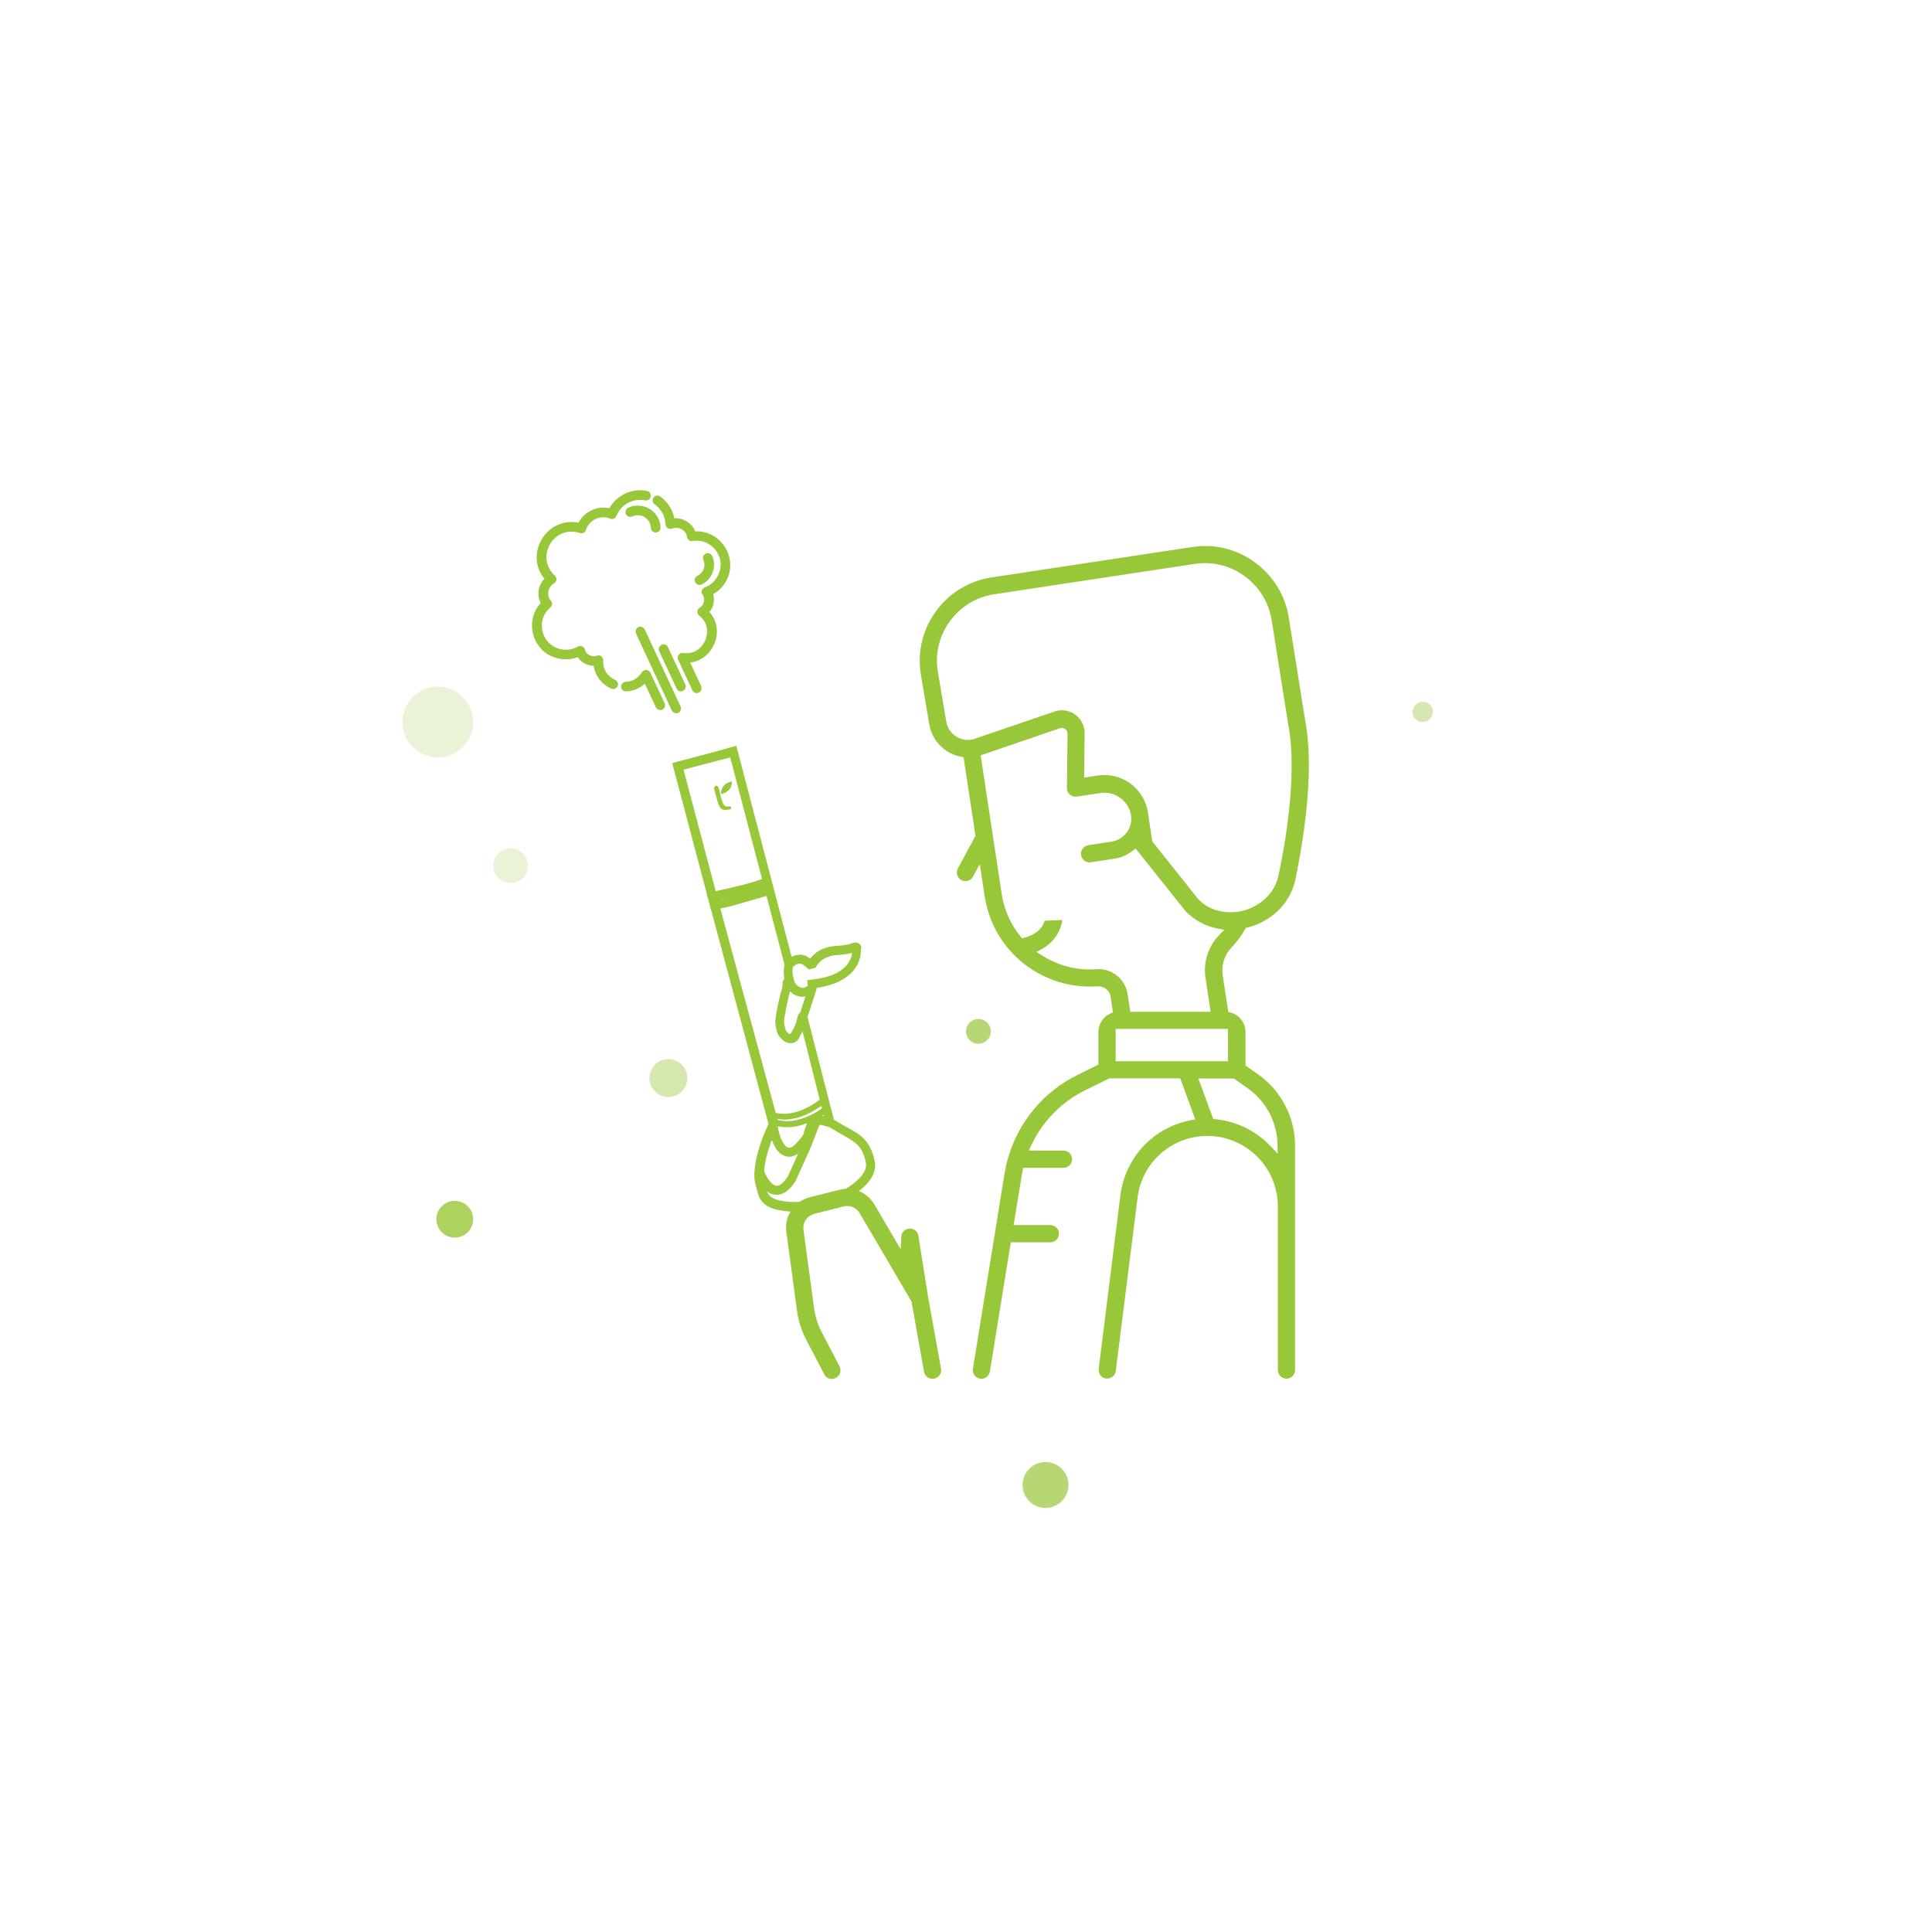 <svg xmlns="http://www.w3.org/2000/svg" fill="none" viewBox="0 0 138 138" height="138" width="138">
<g filter="url(#filter0_d_6934_1225)">
<circle fill="white" r="51" cy="69" cx="69"></circle>
</g>
<circle fill="#98C739" r="0.887" cy="73.668" cx="69.887" opacity="0.7"></circle>
<circle fill="#98C739" transform="matrix(1 0 0 -1 73.04 107.711)" r="1.64" cy="1.64" cx="1.64" opacity="0.7"></circle>
<circle fill="#98C739" r="1.314" cy="87.088" cx="32.484" opacity="0.8"></circle>
<circle fill-opacity="0.2" fill="#98C739" transform="matrix(1 0 0 -1 35.232 63.078)" r="1.24" cy="1.24" cx="1.24"></circle>
<circle fill="#98C739" transform="matrix(1 0 0 -1 46.387 78.359)" r="1.354" cy="1.354" cx="1.354" opacity="0.4"></circle>
<circle fill="#98C739" transform="matrix(1 0 0 -1 28.745 54.102)" r="2.526" cy="2.526" cx="2.526" opacity="0.2"></circle>
<circle fill="#98C739" transform="matrix(1 0 0 -1 100.896 51.57)" r="0.726" cy="0.726" cx="0.726" opacity="0.4"></circle>
<path fill="#98C739" d="M93.244 51.561L92.058 44.133C91.618 41.206 89.043 39 86.08 39C85.781 39 85.474 39.026 85.166 39.07L70.838 41.242C69.238 41.488 67.831 42.331 66.873 43.633C65.915 44.934 65.52 46.533 65.766 48.124L66.372 51.711C66.495 52.493 66.935 53.188 67.594 53.627C67.91 53.838 68.262 53.979 68.64 54.049L68.825 54.084L69.677 59.701L68.42 62.031C68.262 62.33 68.368 62.708 68.666 62.866C68.754 62.919 68.86 62.936 68.957 62.936C69.185 62.936 69.396 62.813 69.502 62.611L69.985 61.723L70.337 64.026C70.627 65.925 71.611 67.63 73.123 68.826C74.459 69.88 76.129 70.469 77.817 70.469C78.002 70.469 78.186 70.461 78.371 70.452C78.371 70.452 78.397 70.452 78.406 70.452C78.433 70.452 78.45 70.452 78.477 70.452C78.898 70.452 79.259 70.768 79.329 71.181L79.496 72.315L79.312 72.394C78.793 72.632 78.459 73.142 78.459 73.713V76.042L76.965 76.781C74.582 77.95 72.789 80.077 72.033 82.618L72.024 82.635C71.893 83.084 71.796 83.532 71.725 83.998L69.493 97.772C69.44 98.106 69.669 98.423 70.003 98.475C70.038 98.484 70.073 98.484 70.099 98.484C70.398 98.484 70.653 98.264 70.706 97.966L72.2 88.736H75.022C75.365 88.736 75.637 88.463 75.637 88.12C75.637 87.778 75.365 87.505 75.022 87.505H72.402L72.947 84.174C72.974 83.998 73 83.813 73.044 83.629L73.088 83.418H75.963C76.305 83.418 76.578 83.136 76.578 82.802C76.578 82.459 76.305 82.187 75.963 82.187H73.484L73.659 81.809C74.459 80.103 75.831 78.706 77.518 77.871L79.233 77.027H84.305L85.377 79.954L85.069 80.016C82.353 80.525 80.323 82.723 80.015 85.492L78.477 97.781C78.459 97.948 78.503 98.106 78.6 98.238C78.696 98.37 78.846 98.449 79.013 98.466C79.039 98.466 79.066 98.466 79.092 98.466C79.4 98.466 79.663 98.238 79.698 97.93L81.246 85.624C81.518 83.075 83.663 81.141 86.23 81.141H86.247C89.016 81.141 91.275 83.4 91.275 86.169V97.86C91.275 98.203 91.548 98.475 91.891 98.475C92.233 98.475 92.506 98.203 92.506 97.86V81.844C92.506 79.822 91.521 77.906 89.86 76.737L88.963 76.104V73.713C88.963 73.062 88.524 72.491 87.9 72.324L87.733 72.28L87.337 69.669C87.223 68.94 87.46 68.201 87.979 67.665C88.348 67.278 88.665 66.848 88.928 66.382L88.981 66.285L89.086 66.259C89.183 66.232 89.262 66.215 89.333 66.189C91.038 65.67 92.269 64.325 92.559 62.672V62.664C92.893 61.037 93.974 55.456 93.244 51.561ZM88.137 77.036L89.13 77.739C90.423 78.653 91.214 80.139 91.249 81.721L91.266 82.415L90.792 81.906C89.746 80.789 88.339 80.095 86.827 79.945L86.66 79.928L85.597 77.036H88.137ZM87.715 73.493V75.805H79.69V73.493H80.191H80.208H80.217H87.17H87.188H87.197H87.715ZM87.109 66.76C87.1 66.777 87.082 66.786 87.073 66.804C86.291 67.621 85.939 68.729 86.106 69.845L86.476 72.271H80.736L80.542 70.997C80.384 69.986 79.496 69.221 78.477 69.221C78.433 69.221 78.38 69.221 78.336 69.23H78.309C78.151 69.239 77.993 69.248 77.835 69.248C76.622 69.248 75.444 68.896 74.407 68.237L74.037 67.999L74.415 67.788C75.453 67.208 75.804 66.303 75.875 65.714L74.618 65.766C74.521 66.118 74.204 66.698 73.167 66.98L73 67.024L72.895 66.892C72.183 66.013 71.717 64.967 71.55 63.859L70.047 53.952L75.725 52.01C75.769 51.992 75.813 51.992 75.857 51.992C75.936 51.992 76.015 52.019 76.085 52.071C76.191 52.15 76.253 52.265 76.253 52.397L76.209 56.282C76.209 56.466 76.279 56.633 76.42 56.757C76.534 56.853 76.674 56.906 76.824 56.906C76.85 56.906 76.885 56.906 76.921 56.897L78.617 56.642C78.714 56.625 78.811 56.625 78.907 56.625C79.821 56.625 80.621 57.301 80.78 58.198L80.788 58.216V58.26C80.85 58.69 80.736 59.121 80.481 59.464C80.217 59.816 79.83 60.053 79.4 60.114L77.738 60.369C77.404 60.422 77.175 60.739 77.219 61.072C77.263 61.371 77.527 61.6 77.826 61.6C77.852 61.6 77.888 61.6 77.923 61.591L79.584 61.336C80.068 61.266 80.533 61.064 80.911 60.765L81.114 60.607L84.63 65.019C84.638 65.037 84.656 65.046 84.665 65.063C85.28 65.714 86.08 66.153 86.986 66.329L87.451 66.417L87.109 66.76ZM91.346 62.409C91.346 62.417 91.346 62.426 91.337 62.435C91.091 63.868 89.948 64.694 88.963 65.002C88.621 65.107 88.243 65.16 87.882 65.16C87.249 65.16 86.335 65.002 85.588 64.219L85.579 64.211L82.309 60.106L81.993 58.022C81.764 56.502 80.428 55.359 78.898 55.359C78.74 55.359 78.582 55.368 78.424 55.394L77.439 55.543L77.474 52.379C77.483 51.852 77.228 51.35 76.798 51.043C76.516 50.841 76.191 50.735 75.848 50.735C75.672 50.735 75.488 50.761 75.321 50.823L69.51 52.81H69.493C69.379 52.836 69.255 52.853 69.141 52.853C68.834 52.853 68.535 52.766 68.271 52.59C67.893 52.344 67.647 51.957 67.585 51.509L66.979 47.922C66.785 46.656 67.102 45.382 67.867 44.353C68.631 43.316 69.748 42.639 71.022 42.446L85.359 40.275C85.597 40.239 85.843 40.222 86.08 40.222C88.436 40.222 90.484 41.989 90.836 44.318L92.022 51.781C92.726 55.456 91.68 60.844 91.346 62.409Z"></path>
<path fill="#98C739" d="M67.12 98.223C67.023 98.355 66.882 98.451 66.724 98.478C66.689 98.486 66.654 98.486 66.61 98.486C66.46 98.486 66.32 98.434 66.214 98.346C66.109 98.258 66.03 98.126 66.003 97.985L65.107 92.966L62.681 88.826L62.092 87.824L61.397 86.646C61.212 86.338 60.879 86.145 60.518 86.145C60.439 86.145 60.351 86.153 60.272 86.171L58.154 86.707C58.066 86.734 57.978 86.769 57.899 86.813C57.547 87.015 57.336 87.41 57.389 87.832L57.556 89.072L58.154 93.476C58.233 94.047 58.408 94.601 58.672 95.111L59.964 97.59C60.123 97.889 59.999 98.267 59.701 98.425C59.613 98.469 59.516 98.495 59.419 98.495C59.191 98.495 58.98 98.372 58.874 98.161L57.582 95.682C57.248 95.04 57.028 94.355 56.932 93.643L56.167 87.999C56.07 87.305 56.307 86.628 56.765 86.153C57.046 85.855 57.415 85.626 57.846 85.521L57.969 85.485L59.964 84.984C60.14 84.94 60.325 84.914 60.509 84.914C61.089 84.914 61.634 85.134 62.048 85.521C62.206 85.67 62.338 85.837 62.452 86.022L63.542 87.885L64.333 89.23L64.377 88.342C64.395 88.052 64.606 87.806 64.896 87.762C64.931 87.753 64.957 87.753 64.992 87.753C65.3 87.753 65.555 87.973 65.599 88.272L66.293 92.641L67.216 97.766C67.251 97.924 67.216 98.082 67.12 98.223Z"></path>
<path fill="#98C739" d="M46.455 48.052C46.399 47.939 46.292 47.864 46.16 47.852C46.154 47.852 46.148 47.852 46.142 47.852C46.023 47.852 45.91 47.914 45.847 48.014C45.59 48.441 45.176 48.685 44.681 48.704C44.462 48.723 44.355 48.898 44.362 49.061C44.368 49.224 44.493 49.387 44.719 49.387C45.227 49.362 45.697 49.168 46.06 48.829L46.85 50.522C46.906 50.641 47.026 50.722 47.163 50.722C47.214 50.722 47.264 50.71 47.307 50.691C47.477 50.609 47.552 50.409 47.477 50.233L46.455 48.052Z"></path>
<path fill="#98C739" d="M43.948 48.567C43.371 48.31 43.052 47.79 43.083 47.169C43.09 47.075 43.052 46.987 42.989 46.919C42.926 46.849 42.833 46.812 42.739 46.812C42.701 46.812 42.657 46.818 42.619 46.837C42.557 46.862 42.488 46.875 42.419 46.875C42.124 46.875 41.842 46.668 41.779 46.398C41.742 46.248 41.604 46.141 41.447 46.141C41.391 46.141 41.328 46.154 41.278 46.185C41.021 46.329 40.733 46.411 40.432 46.411C40.25 46.411 40.075 46.386 39.899 46.329C39.304 46.148 38.871 45.671 38.739 45.044C38.614 44.411 38.827 43.797 39.31 43.39C39.379 43.333 39.423 43.245 39.429 43.151C39.435 43.057 39.404 42.97 39.341 42.894C39.191 42.731 39.128 42.487 39.172 42.236C39.216 41.992 39.366 41.785 39.567 41.678C39.667 41.628 39.73 41.528 39.742 41.415C39.755 41.302 39.717 41.196 39.636 41.121C39.059 40.588 38.884 39.848 39.16 39.14C39.429 38.438 40.081 37.974 40.814 37.974C41.015 37.974 41.215 38.005 41.416 38.074C41.453 38.087 41.485 38.093 41.523 38.093C41.673 38.093 41.811 37.993 41.855 37.849C42.005 37.328 42.532 36.946 43.102 36.946C43.271 36.946 43.428 36.977 43.578 37.046C43.622 37.065 43.666 37.072 43.71 37.072C43.854 37.072 43.98 36.984 44.03 36.852C44.199 36.42 44.525 36.069 44.951 35.874C45.196 35.761 45.446 35.705 45.709 35.705C45.829 35.705 45.954 35.718 46.073 35.743C46.098 35.749 46.117 35.749 46.142 35.749C46.305 35.749 46.443 35.636 46.48 35.473C46.499 35.385 46.48 35.291 46.43 35.216C46.38 35.141 46.305 35.085 46.217 35.072C46.054 35.034 45.891 35.016 45.722 35.016C44.813 35.016 43.948 35.53 43.528 36.307C43.39 36.276 43.246 36.257 43.102 36.257C42.356 36.257 41.642 36.695 41.322 37.335C41.153 37.297 40.977 37.285 40.814 37.285C39.855 37.285 38.971 37.867 38.564 38.776C38.169 39.648 38.288 40.6 38.884 41.34C38.439 41.785 38.332 42.531 38.627 43.076C38.081 43.659 37.874 44.474 38.075 45.276C38.282 46.104 38.877 46.737 39.673 46.981C39.912 47.056 40.162 47.094 40.413 47.094C40.708 47.094 40.99 47.044 41.266 46.937C41.391 47.132 41.566 47.294 41.779 47.401C41.974 47.501 42.187 47.551 42.4 47.551H42.406C42.507 48.272 42.97 48.874 43.666 49.188C43.71 49.206 43.76 49.212 43.804 49.212C43.961 49.212 44.099 49.106 44.136 48.943C44.174 48.799 44.099 48.648 43.948 48.567Z"></path>
<path fill="#98C739" d="M51.758 39.04C51.307 38.357 50.567 37.95 49.771 37.95C49.734 37.95 49.696 37.95 49.658 37.95C49.452 37.41 48.875 37.016 48.279 37.016C48.242 37.016 48.204 37.016 48.167 37.022C48.129 36.828 48.066 36.639 47.985 36.458C47.797 36.057 47.509 35.712 47.151 35.461C47.095 35.423 47.026 35.398 46.957 35.398C46.844 35.398 46.738 35.455 46.675 35.549C46.625 35.624 46.606 35.718 46.618 35.806C46.637 35.894 46.688 35.975 46.763 36.025C47.227 36.345 47.521 36.89 47.534 37.448C47.54 37.63 47.697 37.78 47.878 37.78C47.922 37.78 47.96 37.774 48.004 37.755C48.092 37.718 48.185 37.699 48.286 37.699C48.424 37.699 48.562 37.736 48.687 37.805C48.9 37.924 49.044 38.131 49.075 38.363C49.101 38.526 49.245 38.651 49.414 38.651C49.433 38.651 49.452 38.651 49.47 38.645C49.571 38.626 49.671 38.62 49.771 38.62C50.342 38.62 50.868 38.915 51.194 39.404C51.514 39.886 51.564 40.463 51.338 40.989C51.15 41.441 50.787 41.792 50.342 41.955C50.241 41.992 50.166 42.074 50.135 42.174C50.103 42.281 50.116 42.387 50.185 42.475C50.285 42.613 50.317 42.795 50.279 42.983C50.235 43.171 50.129 43.321 49.978 43.403C49.878 43.459 49.815 43.559 49.809 43.678C49.803 43.797 49.853 43.904 49.941 43.973C50.599 44.474 50.592 45.233 50.379 45.728C50.191 46.179 49.74 46.656 49.044 46.656C48.963 46.656 48.881 46.649 48.8 46.637C48.781 46.637 48.762 46.631 48.75 46.631C48.63 46.631 48.524 46.693 48.461 46.794C48.399 46.894 48.386 47.013 48.436 47.12L49.458 49.313C49.521 49.432 49.633 49.508 49.765 49.508C49.884 49.508 49.997 49.445 50.06 49.351C50.122 49.257 50.129 49.138 50.085 49.019L49.301 47.326C49.602 47.289 49.884 47.195 50.141 47.032C50.925 46.562 51.363 45.54 51.157 44.65C51.081 44.299 50.912 43.979 50.674 43.71C50.812 43.547 50.912 43.346 50.962 43.133C51.012 42.901 51.006 42.663 50.937 42.444C51.407 42.18 51.783 41.76 51.99 41.253C52.279 40.544 52.197 39.711 51.758 39.04Z"></path>
<path fill="#98C739" d="M49.815 41.131C49.664 41.206 49.589 41.357 49.633 41.514C49.671 41.67 49.809 41.783 49.959 41.783C50.009 41.783 50.053 41.77 50.109 41.752C50.479 41.583 50.761 41.275 50.905 40.88C51.05 40.492 51.037 40.072 50.868 39.708C50.811 39.589 50.692 39.508 50.554 39.508C50.504 39.508 50.454 39.52 50.41 39.539C50.241 39.621 50.166 39.821 50.241 39.997C50.335 40.197 50.341 40.429 50.26 40.642C50.178 40.862 50.022 41.031 49.815 41.131Z"></path>
<path fill="#98C739" d="M44.876 36.262C44.706 36.343 44.631 36.544 44.706 36.719C44.763 36.839 44.882 36.92 45.02 36.92C45.07 36.92 45.12 36.907 45.164 36.889C45.289 36.832 45.421 36.801 45.559 36.801C45.922 36.801 46.255 37.014 46.405 37.34C46.461 37.453 46.486 37.578 46.493 37.703C46.499 37.892 46.65 38.036 46.837 38.036H46.85C46.938 38.036 47.026 37.992 47.088 37.929C47.151 37.86 47.182 37.772 47.182 37.685C47.176 37.465 47.126 37.252 47.032 37.052C46.769 36.481 46.192 36.118 45.559 36.118C45.327 36.111 45.095 36.162 44.876 36.262Z"></path>
<path fill="#98C739" d="M47.696 46.193C47.646 46.086 47.54 46.023 47.414 46.023C47.364 46.023 47.308 46.036 47.258 46.061C47.088 46.142 47.007 46.331 47.076 46.487L48.342 49.214C48.392 49.32 48.499 49.383 48.624 49.383C48.674 49.383 48.73 49.37 48.781 49.346C48.95 49.264 49.031 49.076 48.962 48.919L47.696 46.193Z"></path>
<path fill="#98C739" d="M46.066 44.985C46.004 44.853 45.872 44.766 45.734 44.766C45.684 44.766 45.64 44.778 45.596 44.797C45.427 44.878 45.352 45.092 45.44 45.273L47.978 50.733C48.041 50.864 48.173 50.952 48.31 50.952C48.361 50.952 48.404 50.94 48.448 50.921C48.536 50.883 48.599 50.808 48.624 50.714C48.649 50.626 48.643 50.526 48.605 50.444L46.066 44.985Z"></path>
<g clip-path="url(#clip0_6934_1225)">
<path fill="#98C739" d="M51.014 56.268C51 56.383 51.066 56.542 51.088 56.625C51.138 56.811 51.188 56.997 51.238 57.183C51.266 57.286 51.299 57.41 51.348 57.508C51.409 57.647 51.49 57.78 51.639 57.828C51.762 57.862 51.895 57.848 52.028 57.834C52.07 57.823 52.134 57.806 52.176 57.794C52.213 57.762 52.244 57.709 52.233 57.668C52.217 57.606 52.142 57.582 52.078 57.599C52.014 57.616 51.945 57.613 51.897 57.603C51.828 57.6 51.748 57.555 51.71 57.499C51.672 57.443 51.634 57.386 51.612 57.304C51.486 57.005 51.445 56.684 51.356 56.353C51.339 56.291 51.328 56.25 51.29 56.194C51.258 56.158 51.199 56.108 51.135 56.125C51.114 56.13 51.093 56.136 51.071 56.142C51.04 56.195 51.024 56.221 51.014 56.268Z"></path>
<path fill="#98C739" d="M51.498 56.715C51.498 56.715 51.436 55.978 52.28 55.817C52.28 55.817 52.363 56.548 51.498 56.715Z"></path>
<path fill="#98C739" d="M59.008 86.183C58.457 86.331 57.873 86.444 57.209 86.512C56.657 86.573 56.124 86.539 55.618 86.431C55.09 86.33 54.721 86.141 54.462 85.856C54.139 85.5 54.047 84.993 53.963 84.595L53.935 84.492C53.889 84.238 53.859 83.958 53.893 83.661C53.956 82.713 54.314 81.508 54.895 80.288L50.678 64.559L48.015 54.507L48.333 54.421C48.354 54.415 51.265 53.653 52.256 53.364L52.595 53.272L56.543 68.342C56.701 68.255 56.892 68.204 57.094 68.194C57.296 68.183 57.584 68.239 57.874 68.471C58.125 68.137 58.704 67.582 59.857 67.56C60.102 67.538 60.633 67.484 60.834 67.385C61.141 67.258 61.323 67.342 61.42 67.449C61.517 67.556 61.556 67.7 61.489 67.874C61.502 68.091 61.462 68.701 60.985 69.295C60.455 69.947 59.572 70.385 58.325 70.566L58.326 70.654L57.68 72.645L59.566 79.982C59.834 80.132 60.107 80.302 60.402 80.466C60.482 80.511 60.562 80.556 60.643 80.601C61.017 80.81 61.419 81.034 61.737 81.37C62.211 81.862 62.4 82.565 62.479 82.942C62.643 83.718 62.189 84.483 61.177 85.199C60.565 85.63 59.856 85.954 59.008 86.183ZM48.824 54.976L51.315 64.388L55.635 80.332L55.572 80.438C54.985 81.638 54.632 82.775 54.579 83.675C54.556 83.925 54.569 84.143 54.603 84.356L54.631 84.459C54.699 84.795 54.763 85.199 54.978 85.407C55.134 85.565 55.396 85.693 55.78 85.767C56.212 85.85 56.675 85.881 57.164 85.838C58.715 85.685 59.907 85.298 60.803 84.657C61.584 84.092 61.939 83.553 61.847 83.046C61.751 82.518 61.538 82.066 61.258 81.787C61.01 81.543 60.657 81.328 60.335 81.149C60.255 81.104 60.175 81.059 60.094 81.014C59.768 80.814 59.446 80.635 59.152 80.471L59.018 80.396L57.063 72.634L57.719 70.596L57.653 70.015L57.983 69.971C59.199 69.842 60.035 69.484 60.496 68.917C60.769 68.577 60.845 68.269 60.858 68.066C60.476 68.168 59.961 68.197 59.897 68.214C58.722 68.242 58.348 68.964 58.332 68.99L58.275 69.116L57.788 69.248L57.498 69.016C57.374 68.894 57.245 68.84 57.128 68.827C56.9 68.822 56.678 69.015 56.61 69.1L56.206 69.541L56.056 68.983L52.158 54.099C51.204 54.356 49.523 54.787 48.824 54.976Z"></path>
<path fill="#98C739" d="M56.633 74.499C56.59 74.511 56.548 74.522 56.5 74.513C56.075 74.539 55.767 74.156 55.664 74.029C55.497 73.83 55.39 73.349 55.376 73.043C55.356 72.716 55.638 71.399 55.74 71.017L55.755 70.99C55.801 70.823 55.898 70.509 55.896 70.332C55.883 70.114 55.961 69.982 56.029 69.897C55.911 69.375 56.043 68.852 56.059 68.825L56.694 68.987L56.347 68.881L56.662 68.951C56.662 68.951 56.54 69.427 56.661 69.793L56.667 69.814L56.924 70.853L56.484 70.572C56.44 70.828 56.368 71.069 56.342 71.142C56.16 71.901 56.001 72.83 55.998 72.986C56.022 73.246 56.105 73.555 56.143 73.612L56.149 73.632C56.327 73.872 56.418 73.87 56.418 73.87C56.418 73.87 56.481 73.853 56.554 73.701C56.929 73.067 56.956 72.661 56.956 72.661L56.966 72.614L57.08 72.362L57.695 72.617L57.623 72.77C57.598 72.932 57.518 73.396 57.122 74.035C57.029 74.282 56.845 74.442 56.633 74.499Z"></path>
<path fill="#98C739" d="M57.598 71.157C57.407 71.209 57.226 71.213 57.056 71.17C56.378 71.02 56.066 70.285 56.023 70.208L56.637 69.954C56.697 70.093 56.914 70.477 57.229 70.547C57.4 70.59 57.606 70.512 57.827 70.32L58.253 70.803C58.032 70.996 57.81 71.1 57.598 71.157Z"></path>
<path fill="#98C739" d="M52.456 64.652C51.862 64.812 51.326 64.935 51.061 64.962L50.795 64.989L50.472 63.791L50.817 63.72C52.154 63.448 54.158 62.953 54.47 62.758L54.855 62.499L55.217 63.842L54.926 63.942C54.714 64 53.495 64.372 52.456 64.652ZM51.286 64.281C51.547 64.233 51.928 64.13 52.331 64.021C51.95 64.124 51.562 64.206 51.286 64.281Z"></path>
<path fill="#98C739" d="M57.172 80.384C56.536 80.555 55.818 80.593 55.15 80.308L55.048 80.269L54.732 79.18L55.181 79.413C55.235 79.443 56.657 80.079 58.712 78.417L58.975 78.213L59.27 79.308L59.16 79.405C59.096 79.422 58.253 80.092 57.172 80.384ZM55.417 79.948C56.779 80.445 58.352 79.445 58.768 79.133L58.718 78.948C57.2 80.066 56.008 80.032 55.406 79.907L55.417 79.948Z"></path>
<path fill="#98C739" d="M56.608 82.592C56.439 82.637 56.258 82.642 56.082 82.579C55.633 82.433 55.378 81.993 55.318 81.854C55.122 81.463 54.978 81.014 54.881 80.487L55.534 80.377C55.608 80.822 55.72 81.236 55.894 81.543C56.03 81.795 56.154 81.916 56.282 81.971C56.458 82.034 56.706 81.856 56.863 81.681C56.953 81.59 57.042 81.5 57.141 81.362L57.194 81.304C57.278 81.192 57.383 81.076 57.403 80.981L57.413 80.934C57.443 80.793 57.479 80.673 57.53 80.526C57.617 80.259 57.88 79.545 58.498 79.645C58.999 79.731 59.373 79.852 59.379 79.873L59.157 80.486C59.157 80.486 58.81 80.38 58.379 80.297C58.342 80.329 58.252 80.42 58.155 80.734C58.119 80.855 58.084 80.975 58.048 81.096L58.038 81.143C57.987 81.378 57.83 81.553 57.715 81.717L57.662 81.776C57.542 81.919 57.437 82.036 57.332 82.153C57.074 82.378 56.842 82.529 56.608 82.592Z"></path>
<path fill="#98C739" d="M55.748 85.306C55.62 85.341 55.509 85.349 55.37 85.342C54.46 85.255 53.992 83.94 53.926 83.781L54.551 83.568C54.667 83.913 55.048 84.653 55.448 84.7C55.682 84.726 55.983 84.49 56.285 84.009L57.327 81.712L58.007 79.933L58.611 80.147L57.914 81.952L56.832 84.35C56.514 84.856 56.151 85.198 55.748 85.306Z"></path>
</g>
<defs>
<filter color-interpolation-filters="sRGB" filterUnits="userSpaceOnUse" height="138" width="138" y="0" x="0" id="filter0_d_6934_1225">
<feFlood result="BackgroundImageFix" flood-opacity="0"></feFlood>
<feColorMatrix result="hardAlpha" values="0 0 0 0 0 0 0 0 0 0 0 0 0 0 0 0 0 0 127 0" type="matrix" in="SourceAlpha"></feColorMatrix>
<feMorphology result="effect1_dropShadow_6934_1225" in="SourceAlpha" operator="dilate" radius="8"></feMorphology>
<feOffset></feOffset>
<feGaussianBlur stdDeviation="5"></feGaussianBlur>
<feComposite operator="out" in2="hardAlpha"></feComposite>
<feColorMatrix values="0 0 0 0 0.965 0 0 0 0 0.984 0 0 0 0 0.925 0 0 0 0.4 0" type="matrix"></feColorMatrix>
<feBlend result="effect1_dropShadow_6934_1225" in2="BackgroundImageFix" mode="normal"></feBlend>
<feBlend result="shape" in2="effect1_dropShadow_6934_1225" in="SourceGraphic" mode="normal"></feBlend>
</filter>
<clipPath id="clip0_6934_1225">
<rect transform="translate(46 55.047) rotate(-15.083)" fill="white" height="33.445" width="11.706"></rect>
</clipPath>
</defs>
</svg>
